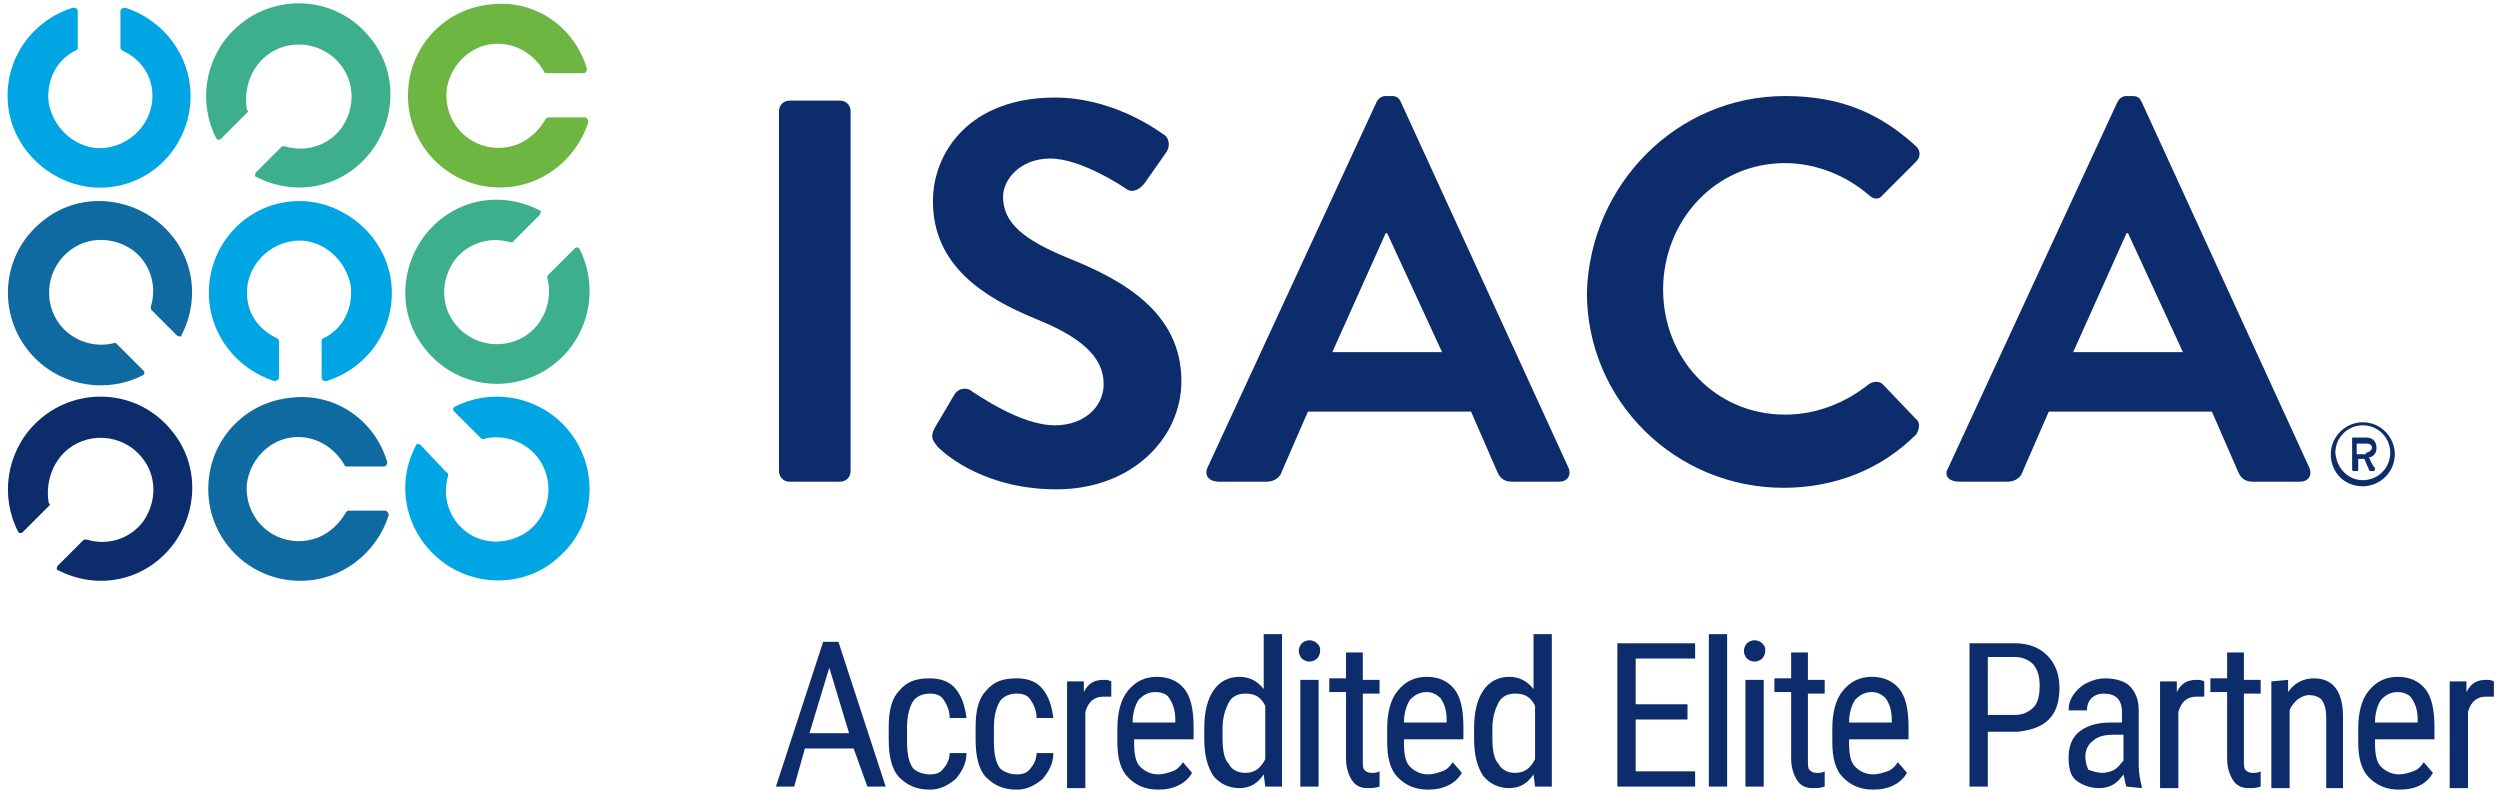 <?xml version="1.0" encoding="utf-8"?>
<svg version="1.1" id="Capa_1" xmlns="http://www.w3.org/2000/svg" xmlns:xlink="http://www.w3.org/1999/xlink" x="0px" y="0px"
	 viewBox="0 0 164 52" style="enable-background:new 0 0 164 52;" xml:space="preserve">
<style type="text/css">
	.st0{fill:#0D2C6C;}
	.st1{fill:#0E6AA1;}
	.st2{fill:#00A5E4;}
	.st3{fill:#3DAF8D;}
	.st4{fill:#6CB641;}
</style>
<g>
	<path class="st0" d="M53.1,48.1h2.6l-1.3-4.3L53.1,48.1z M56,49.1h-3.2l-0.7,2.5h-1.2l3.1-9.5h1l3.1,9.5h-1.2L56,49.1z"/>
	<path class="st0" d="M61,50.8c0.4,0,0.7-0.1,0.9-0.4c0.2-0.2,0.4-0.6,0.4-1h1.1c0,0.7-0.3,1.2-0.7,1.7c-0.5,0.4-1,0.7-1.7,0.7
		c-0.9,0-1.5-0.3-2-0.8s-0.7-1.4-0.7-2.5v-0.8c0-1.1,0.2-1.9,0.7-2.4c0.5-0.6,1.1-0.8,2-0.8c0.7,0,1.3,0.2,1.7,0.7
		c0.4,0.5,0.6,1.1,0.7,1.9h-1.1c0-0.5-0.2-0.9-0.4-1.2c-0.2-0.3-0.5-0.4-0.9-0.4c-0.5,0-0.9,0.2-1.1,0.5s-0.4,0.9-0.4,1.7v0.9
		c0,0.8,0.1,1.4,0.4,1.8C60.1,50.6,60.5,50.8,61,50.8"/>
	<path class="st0" d="M66.7,50.8c0.4,0,0.7-0.1,0.9-0.4c0.2-0.2,0.4-0.6,0.4-1h1.1c0,0.7-0.3,1.2-0.7,1.7c-0.5,0.4-1,0.7-1.7,0.7
		c-0.9,0-1.5-0.3-2-0.8S64,49.6,64,48.5v-0.8c0-1.1,0.2-1.9,0.7-2.4c0.5-0.6,1.1-0.8,2-0.8c0.7,0,1.3,0.2,1.7,0.7
		c0.4,0.5,0.6,1.1,0.7,1.9H68c0-0.5-0.2-0.9-0.4-1.2c-0.2-0.3-0.5-0.4-0.9-0.4c-0.5,0-0.9,0.2-1.1,0.5s-0.4,0.9-0.4,1.7v0.9
		c0,0.8,0.1,1.4,0.4,1.8C65.8,50.6,66.2,50.8,66.7,50.8"/>
	<path class="st0" d="M72.9,45.7c-0.2,0-0.3,0-0.5,0c-0.6,0-1,0.3-1.2,1v5H70v-7h1.1v0.7c0.3-0.6,0.7-0.8,1.3-0.8
		c0.2,0,0.3,0,0.5,0.1L72.9,45.7z"/>
	<path class="st0" d="M75.8,45.4c-0.5,0-0.8,0.2-1.1,0.5c-0.2,0.3-0.4,0.8-0.4,1.5h2.8v-0.2c0-0.7-0.2-1.1-0.4-1.4
		C76.6,45.6,76.3,45.4,75.8,45.4 M76,51.8c-0.9,0-1.5-0.3-2-0.8s-0.7-1.3-0.7-2.3v-0.9c0-1,0.2-1.9,0.7-2.5s1.1-0.9,1.9-0.9
		s1.4,0.3,1.8,0.8s0.6,1.3,0.6,2.5v0.8h-3.9v0.2c0,0.8,0.1,1.3,0.4,1.6c0.3,0.3,0.7,0.5,1.2,0.5c0.3,0,0.6-0.1,0.9-0.2
		s0.5-0.3,0.7-0.6l0.6,0.7C77.8,51.4,77,51.8,76,51.8"/>
	<path class="st0" d="M80.2,48.4c0,0.8,0.1,1.4,0.4,1.7c0.2,0.4,0.6,0.6,1.1,0.6c0.6,0,1-0.3,1.3-0.9v-3.5c-0.3-0.6-0.7-0.8-1.3-0.8
		c-0.5,0-0.9,0.2-1.1,0.6s-0.4,0.9-0.4,1.7V48.4z M79,47.8c0-1.1,0.2-1.9,0.6-2.5s1-0.9,1.7-0.9s1.2,0.3,1.6,0.8v-3.6h1.2v10H83
		l-0.1-0.8c-0.4,0.6-0.9,0.9-1.6,0.9s-1.3-0.3-1.7-0.8c-0.4-0.6-0.6-1.4-0.6-2.4V47.8z"/>
	<path class="st0" d="M86.5,51.6h-1.2v-7h1.2V51.6z M86.6,42.7c0,0.2-0.1,0.4-0.2,0.5s-0.3,0.2-0.5,0.2s-0.4-0.1-0.5-0.2
		s-0.2-0.3-0.2-0.5s0.1-0.4,0.2-0.5s0.3-0.2,0.5-0.2s0.4,0.1,0.5,0.2C86.6,42.4,86.6,42.5,86.6,42.7"/>
	<path class="st0" d="M89.4,42.9v1.7h1.1v0.9h-1.1v4.4c0,0.3,0,0.5,0.1,0.6s0.2,0.2,0.5,0.2c0.2,0,0.3,0,0.5-0.1v1
		c-0.3,0.1-0.5,0.1-0.8,0.1c-0.5,0-0.8-0.2-1-0.5s-0.4-0.8-0.4-1.4v-4.4h-1.1v-0.9h1.1v-1.7h1.1V42.9z"/>
	<path class="st0" d="M93.6,45.4c-0.5,0-0.8,0.2-1.1,0.5c-0.2,0.3-0.4,0.8-0.4,1.5h2.8v-0.2c0-0.7-0.2-1.1-0.4-1.4
		C94.3,45.6,94,45.4,93.6,45.4 M93.7,51.8c-0.9,0-1.5-0.3-2-0.8S91,49.7,91,48.7v-0.9c0-1,0.2-1.9,0.7-2.5s1.1-0.9,1.9-0.9
		c0.8,0,1.4,0.3,1.8,0.8c0.4,0.5,0.6,1.3,0.6,2.5v0.8h-3.9v0.2c0,0.8,0.1,1.3,0.4,1.6c0.3,0.3,0.7,0.5,1.2,0.5
		c0.3,0,0.6-0.1,0.9-0.2c0.3-0.1,0.5-0.3,0.7-0.6l0.6,0.7C95.5,51.4,94.7,51.8,93.7,51.8"/>
	<path class="st0" d="M97.9,48.4c0,0.8,0.1,1.4,0.4,1.7c0.2,0.4,0.6,0.6,1.1,0.6c0.6,0,1-0.3,1.3-0.9v-3.5c-0.3-0.6-0.7-0.8-1.3-0.8
		c-0.5,0-0.9,0.2-1.1,0.6c-0.2,0.4-0.4,0.9-0.4,1.7V48.4z M96.7,47.8c0-1.1,0.2-1.9,0.6-2.5c0.4-0.6,1-0.9,1.7-0.9s1.2,0.3,1.6,0.8
		v-3.6h1.2v10h-1.1l-0.1-0.8c-0.4,0.6-0.9,0.9-1.6,0.9c-0.7,0-1.3-0.3-1.7-0.8c-0.4-0.6-0.6-1.4-0.6-2.4L96.7,47.8L96.7,47.8z"/>
	<polygon class="st0" points="110.7,47.2 107.3,47.2 107.3,50.6 111.2,50.6 111.2,51.6 106.1,51.6 106.1,42.2 111.2,42.2 
		111.2,43.2 107.3,43.2 107.3,46.2 110.7,46.2 	"/>
	<rect x="112.1" y="41.6" class="st0" width="1.2" height="10"/>
	<path class="st0" d="M115.7,51.6h-1.2v-7h1.2V51.6z M115.8,42.7c0,0.2-0.1,0.4-0.2,0.5c-0.1,0.1-0.3,0.2-0.5,0.2s-0.4-0.1-0.5-0.2
		s-0.2-0.3-0.2-0.5s0.1-0.4,0.2-0.5c0.1-0.1,0.3-0.2,0.5-0.2s0.4,0.1,0.5,0.2C115.8,42.4,115.8,42.5,115.8,42.7"/>
	<path class="st0" d="M118.6,42.9v1.7h1.1v0.9h-1.1v4.4c0,0.3,0,0.5,0.1,0.6s0.2,0.2,0.5,0.2c0.2,0,0.3,0,0.5-0.1v1
		c-0.3,0.1-0.5,0.1-0.8,0.1c-0.5,0-0.8-0.2-1-0.5s-0.4-0.8-0.4-1.4v-4.4h-1.1v-0.9h1.1v-1.7h1.1V42.9z"/>
	<path class="st0" d="M122.8,45.4c-0.5,0-0.8,0.2-1.1,0.5c-0.2,0.3-0.4,0.8-0.4,1.5h2.8v-0.2c0-0.7-0.2-1.1-0.4-1.4
		C123.5,45.6,123.2,45.4,122.8,45.4 M122.9,51.8c-0.9,0-1.5-0.3-2-0.8s-0.7-1.3-0.7-2.3v-0.9c0-1,0.2-1.9,0.7-2.5s1.1-0.9,1.9-0.9
		c0.8,0,1.4,0.3,1.8,0.8s0.6,1.3,0.6,2.5v0.8h-3.9v0.2c0,0.8,0.1,1.3,0.4,1.6c0.3,0.3,0.7,0.5,1.2,0.5c0.3,0,0.6-0.1,0.9-0.2
		c0.3-0.1,0.5-0.3,0.7-0.6l0.6,0.7C124.7,51.4,123.9,51.8,122.9,51.8"/>
	<path class="st0" d="M130.4,46.9h1.8c0.5,0,0.9-0.2,1.2-0.5s0.4-0.8,0.4-1.4s-0.1-1-0.4-1.4c-0.3-0.3-0.7-0.5-1.2-0.5h-1.8V46.9z
		 M130.4,47.9v3.7h-1.2v-9.4h3c0.9,0,1.6,0.3,2.1,0.8s0.8,1.2,0.8,2.1s-0.2,1.6-0.7,2.1s-1.2,0.7-2,0.8h-2V47.9z"/>
	<path class="st0" d="M137.9,50.7c0.3,0,0.6-0.1,0.8-0.2c0.3-0.2,0.4-0.4,0.6-0.6v-1.7h-0.7c-0.5,0-1,0.1-1.3,0.4
		c-0.3,0.2-0.5,0.6-0.5,1s0.1,0.7,0.2,0.9C137.3,50.6,137.6,50.7,137.9,50.7 M139.5,51.6c-0.1-0.2-0.1-0.4-0.2-0.8
		c-0.4,0.6-0.9,0.9-1.6,0.9c-0.6,0-1.1-0.2-1.5-0.5s-0.5-0.9-0.5-1.5c0-0.7,0.2-1.3,0.7-1.7c0.5-0.4,1.2-0.6,2-0.6h0.8v-0.7
		c0-0.4-0.1-0.7-0.3-0.9c-0.2-0.2-0.5-0.3-0.9-0.3c-0.3,0-0.6,0.1-0.8,0.3c-0.2,0.2-0.3,0.5-0.3,0.8h-1.2c0-0.4,0.1-0.7,0.3-1
		s0.5-0.6,0.9-0.8c0.4-0.2,0.8-0.3,1.2-0.3c0.7,0,1.3,0.2,1.6,0.5c0.4,0.4,0.6,0.9,0.6,1.6v3.6c0,0.5,0.1,1,0.2,1.4v0.1L139.5,51.6
		L139.5,51.6z"/>
	<path class="st0" d="M144.6,45.7c-0.2,0-0.3,0-0.5,0c-0.6,0-1,0.3-1.2,1v5h-1.2v-7h1.1v0.7c0.3-0.6,0.7-0.8,1.3-0.8
		c0.2,0,0.3,0,0.5,0.1L144.6,45.7z"/>
	<path class="st0" d="M147.2,42.9v1.7h1.1v0.9h-1.1v4.4c0,0.3,0,0.5,0.1,0.6s0.2,0.2,0.5,0.2c0.2,0,0.3,0,0.5-0.1v1
		c-0.3,0.1-0.5,0.1-0.8,0.1c-0.5,0-0.8-0.2-1-0.5s-0.4-0.8-0.4-1.4v-4.4H145v-0.9h1.1v-1.7h1.1V42.9z"/>
	<path class="st0" d="M150.1,44.6v0.8c0.4-0.6,1-0.9,1.7-0.9c1.2,0,1.9,0.8,1.9,2.5v4.7h-1.1v-4.6c0-0.6-0.1-0.9-0.3-1.2
		c-0.2-0.2-0.5-0.3-0.8-0.3s-0.5,0.1-0.8,0.3c-0.2,0.2-0.4,0.4-0.5,0.7v5.1H149v-7L150.1,44.6L150.1,44.6z"/>
	<path class="st0" d="M157.3,45.4c-0.5,0-0.8,0.2-1.1,0.5c-0.2,0.3-0.4,0.8-0.4,1.5h2.8v-0.2c0-0.7-0.2-1.1-0.4-1.4
		C158.1,45.6,157.7,45.4,157.3,45.4 M157.4,51.8c-0.9,0-1.5-0.3-2-0.8s-0.7-1.3-0.7-2.3v-0.9c0-1,0.2-1.9,0.7-2.5s1.1-0.9,1.9-0.9
		c0.8,0,1.4,0.3,1.8,0.8s0.6,1.3,0.6,2.5v0.8h-3.9v0.2c0,0.8,0.1,1.3,0.4,1.6c0.3,0.3,0.7,0.5,1.2,0.5c0.3,0,0.6-0.1,0.9-0.2
		c0.3-0.1,0.5-0.3,0.7-0.6l0.6,0.7C159.2,51.4,158.5,51.8,157.4,51.8"/>
	<path class="st0" d="M163.6,45.7c-0.2,0-0.3,0-0.5,0c-0.6,0-1,0.3-1.2,1v5h-1.2v-7h1.1v0.7c0.3-0.6,0.7-0.8,1.3-0.8
		c0.2,0,0.3,0,0.5,0.1L163.6,45.7z"/>
	<path class="st1" d="M4.2,21.6c-1.4-1.4-1.3-3.8,0.3-5.1c1.2-1,2.9-1,4.2-0.1c1.2,0.9,1.6,2.4,1.2,3.7c0,0.1,0,0.2,0,0.2l1.7,1.7
		c0.1,0.1,0.3,0.1,0.3,0c1.3-2.5,0.8-5.6-1.6-7.5c-2.2-1.7-5.3-1.8-7.5,0c-2.9,2.3-3,6.5-0.5,9c1.9,1.9,4.8,2.3,7.1,1.1
		c0.1-0.1,0.1-0.2,0-0.3l-1.7-1.7c-0.1-0.1-0.1-0.1-0.2-0.1C6.4,22.8,5.1,22.5,4.2,21.6"/>
	<path class="st0" d="M4.2,29.7C5.6,28.3,8,28.4,9.3,30c1,1.2,1,2.9,0.1,4.2c-0.9,1.2-2.4,1.6-3.7,1.2c-0.1,0-0.2,0-0.2,0l-1.7,1.7
		c-0.1,0.1-0.1,0.3,0,0.3c2.5,1.3,5.6,0.8,7.5-1.6c1.7-2.2,1.8-5.3,0-7.5c-2.3-2.9-6.5-3-9-0.5c-1.9,1.9-2.3,4.8-1.1,7.1
		c0.1,0.1,0.2,0.1,0.3,0l1.7-1.7c0.1-0.1,0.1-0.1,0-0.2C3,31.9,3.3,30.6,4.2,29.7"/>
	<path class="st1" d="M19.6,35.5c-2,0-3.6-1.7-3.4-3.8c0.2-1.5,1.4-2.8,2.9-3s2.8,0.6,3.5,1.8c0,0.1,0.1,0.1,0.2,0.1h2.4
		c0.1,0,0.2-0.1,0.2-0.3c-0.8-2.7-3.4-4.6-6.4-4.2c-2.8,0.3-5,2.5-5.3,5.3c-0.4,3.6,2.4,6.7,6,6.7c2.7,0,5-1.8,5.8-4.3
		c0-0.1-0.1-0.3-0.2-0.3h-2.4c-0.1,0-0.1,0-0.2,0.1C22,34.8,20.9,35.5,19.6,35.5"/>
	<path class="st2" d="M16.2,19.2c0-2,1.8-3.6,3.8-3.4c1.5,0.2,2.7,1.4,3,2.9c0.2,1.5-0.5,2.9-1.8,3.5c-0.1,0-0.1,0.1-0.1,0.2v2.4
		c0,0.1,0.1,0.2,0.3,0.2c2.6-0.8,4.4-3.2,4.3-6c-0.1-3.1-2.7-5.6-5.7-5.8c-3.5-0.2-6.3,2.6-6.3,6c0,2.7,1.8,5,4.3,5.8
		c0.1,0,0.3-0.1,0.3-0.2v-2.4c0-0.1,0-0.1-0.1-0.2C16.9,21.6,16.2,20.5,16.2,19.2"/>
	<path class="st2" d="M10,6.3c0,2-1.8,3.6-3.8,3.4c-1.5-0.2-2.7-1.4-3-2.9C3,5.3,3.7,3.9,5,3.3c0.1-0.1,0.1-0.1,0.1-0.2V0.7
		c0-0.1-0.1-0.2-0.3-0.2c-2.6,0.8-4.4,3.2-4.3,6c0.1,3.1,2.7,5.6,5.7,5.8c3.5,0.2,6.3-2.6,6.3-6c0-2.7-1.8-5-4.3-5.8
		c-0.1,0-0.3,0.1-0.3,0.2v2.4c0,0.1,0,0.1,0.1,0.2C9.3,3.9,10,5,10,6.3"/>
	<path class="st2" d="M35,29.7c1.4,1.4,1.3,3.8-0.3,5.1c-1.2,0.9-2.9,1-4.1,0.1s-1.6-2.4-1.2-3.7c0-0.1,0-0.2-0.1-0.2l-1.7-1.8
		c-0.1-0.1-0.3-0.1-0.3,0c-1.3,2.4-0.8,5.4,1.3,7.3c2.3,2.1,5.9,2.1,8.1,0c2.6-2.3,2.6-6.3,0.2-8.7c-1.9-1.9-4.8-2.3-7.1-1.1
		c-0.1,0.1-0.1,0.2,0,0.3l1.7,1.7c0.1,0.1,0.1,0.1,0.2,0.1C32.8,28.5,34.1,28.8,35,29.7"/>
	<path class="st3" d="M35,21.6c-1.4,1.4-3.8,1.3-5.1-0.3c-1-1.2-1-2.9-0.1-4.2c0.9-1.2,2.4-1.6,3.7-1.2c0.1,0,0.2,0,0.2-0.1l1.7-1.7
		c0.1-0.1,0.1-0.3,0-0.3c-2.5-1.3-5.6-0.8-7.5,1.6c-1.7,2.2-1.8,5.3,0,7.5c2.3,2.9,6.5,3,9,0.5c1.9-1.9,2.3-4.8,1.1-7.1
		c-0.1-0.1-0.2-0.1-0.3,0L36,18c-0.1,0.1-0.1,0.1-0.1,0.2C36.2,19.4,35.9,20.7,35,21.6"/>
	<path class="st4" d="M32.7,9.7c-2,0-3.6-1.7-3.4-3.8c0.2-1.5,1.4-2.8,2.9-3s2.8,0.6,3.5,1.8c0,0.1,0.1,0.1,0.2,0.1h2.4
		c0.1,0,0.2-0.1,0.2-0.3c-0.8-2.7-3.4-4.6-6.4-4.2c-2.8,0.3-5,2.5-5.3,5.3c-0.4,3.6,2.4,6.7,6,6.7c2.7,0,5-1.8,5.8-4.3
		c0-0.1-0.1-0.3-0.2-0.3H36c-0.1,0-0.1,0-0.2,0.1C35.1,9,34,9.7,32.7,9.7"/>
	<path class="st3" d="M17.2,3.9c1.4-1.4,3.8-1.3,5.1,0.3c1,1.2,1,2.9,0.1,4.2C21.5,9.6,20,10,18.7,9.6c-0.1,0-0.2,0-0.2,0l-1.7,1.7
		c-0.1,0.1-0.1,0.3,0,0.3c2.5,1.3,5.6,0.8,7.5-1.6c1.7-2.2,1.8-5.3,0-7.5c-2.3-2.9-6.5-3-9-0.5c-1.9,1.9-2.3,4.8-1.1,7.1
		c0.1,0.1,0.2,0.1,0.3,0l1.7-1.7c0.1-0.1,0.1-0.1,0-0.2C16,6.1,16.3,4.8,17.2,3.9"/>
	<path class="st0" d="M51.1,7.3c0-0.4,0.3-0.7,0.7-0.7h3.3c0.4,0,0.7,0.3,0.7,0.7v23.6c0,0.4-0.3,0.7-0.7,0.7h-3.3
		c-0.4,0-0.7-0.3-0.7-0.7V7.3z"/>
	<path class="st0" d="M61.3,28.1l1.3-2.2c0.3-0.5,0.9-0.5,1.2-0.2c0.2,0.1,3.1,2.2,5.4,2.2c1.9,0,3.2-1.2,3.2-2.7
		c0-1.8-1.5-3.1-4.5-4.3c-3.4-1.4-6.7-3.5-6.7-7.7c0-3.2,2.4-6.8,8-6.8c3.6,0,6.4,1.9,7.1,2.4c0.4,0.2,0.5,0.8,0.2,1.2l-1.4,2
		c-0.3,0.4-0.8,0.7-1.2,0.4c-0.3-0.2-3-2-5-2s-3.1,1.4-3.1,2.5c0,1.7,1.3,2.8,4.2,4c3.5,1.4,7.5,3.5,7.5,8.1c0,3.7-3.2,7.1-8.2,7.1
		c-4.5,0-7.1-2.1-7.8-2.8C61.2,28.9,61,28.7,61.3,28.1"/>
	<path class="st0" d="M94.6,23.1L91,15.3h-0.1l-3.5,7.8H94.6z M79.2,30.7l11.1-24c0.1-0.2,0.3-0.4,0.6-0.4h0.4
		c0.4,0,0.5,0.2,0.6,0.4l11,24c0.2,0.5-0.1,0.9-0.6,0.9h-3.1c-0.5,0-0.8-0.2-1-0.7L96.5,27H85.8l-1.7,3.9c-0.1,0.4-0.5,0.7-1,0.7H80
		C79.3,31.6,79,31.2,79.2,30.7"/>
	<path class="st0" d="M117.1,6.3c3.6,0,6.2,1.1,8.6,3.3c0.3,0.3,0.3,0.7,0,1l-2.2,2.2c-0.2,0.3-0.6,0.3-0.9,0
		c-1.5-1.3-3.5-2.1-5.5-2.1c-4.6,0-8,3.8-8,8.3s3.4,8.2,8,8.2c2.1,0,4-0.8,5.5-2c0.3-0.2,0.7-0.2,0.9,0l2.2,2.3c0.3,0.2,0.2,0.7,0,1
		c-2.4,2.4-5.5,3.5-8.7,3.5c-7.1,0-12.9-5.7-12.9-12.8C104.3,12.1,110,6.3,117.1,6.3"/>
	<path class="st0" d="M143.2,23.1l-3.6-7.8h-0.1l-3.5,7.8H143.2z M127.8,30.7l11.1-24c0.1-0.2,0.3-0.4,0.6-0.4h0.4
		c0.4,0,0.5,0.2,0.6,0.4l11,24c0.2,0.5-0.1,0.9-0.6,0.9h-3.1c-0.5,0-0.8-0.2-1-0.7l-1.7-3.9h-10.7l-1.7,3.9c-0.1,0.4-0.5,0.7-1,0.7
		h-3.1C127.8,31.6,127.5,31.2,127.8,30.7"/>
	<path class="st0" d="M155.2,29.7c0.2,0,0.4-0.2,0.4-0.3c0-0.2-0.1-0.3-0.4-0.3h-0.6v0.7h0.6V29.7z M154.3,28.8c0-0.1,0-0.1,0.1-0.1
		h0.8c0.4,0,0.7,0.2,0.7,0.7c0,0.4-0.3,0.6-0.5,0.6c0.1,0.2,0.2,0.5,0.4,0.7c0,0.1,0,0.2-0.1,0.2h-0.2c0,0-0.1,0-0.1-0.1l-0.3-0.7
		h-0.4v0.7c0,0.1,0,0.1-0.1,0.1h-0.2c-0.1,0-0.1-0.1-0.1-0.1L154.3,28.8L154.3,28.8z M155,31.5c1,0,1.8-0.8,1.8-1.8
		s-0.8-1.8-1.8-1.8s-1.8,0.8-1.8,1.8C153.3,30.8,154.1,31.5,155,31.5 M155,27.7c1.2,0,2.1,1,2.1,2.1c0,1.2-1,2.1-2.1,2.1
		c-1.2,0-2.1-0.9-2.1-2.1C152.9,28.6,153.9,27.7,155,27.7"/>
</g>
</svg>
